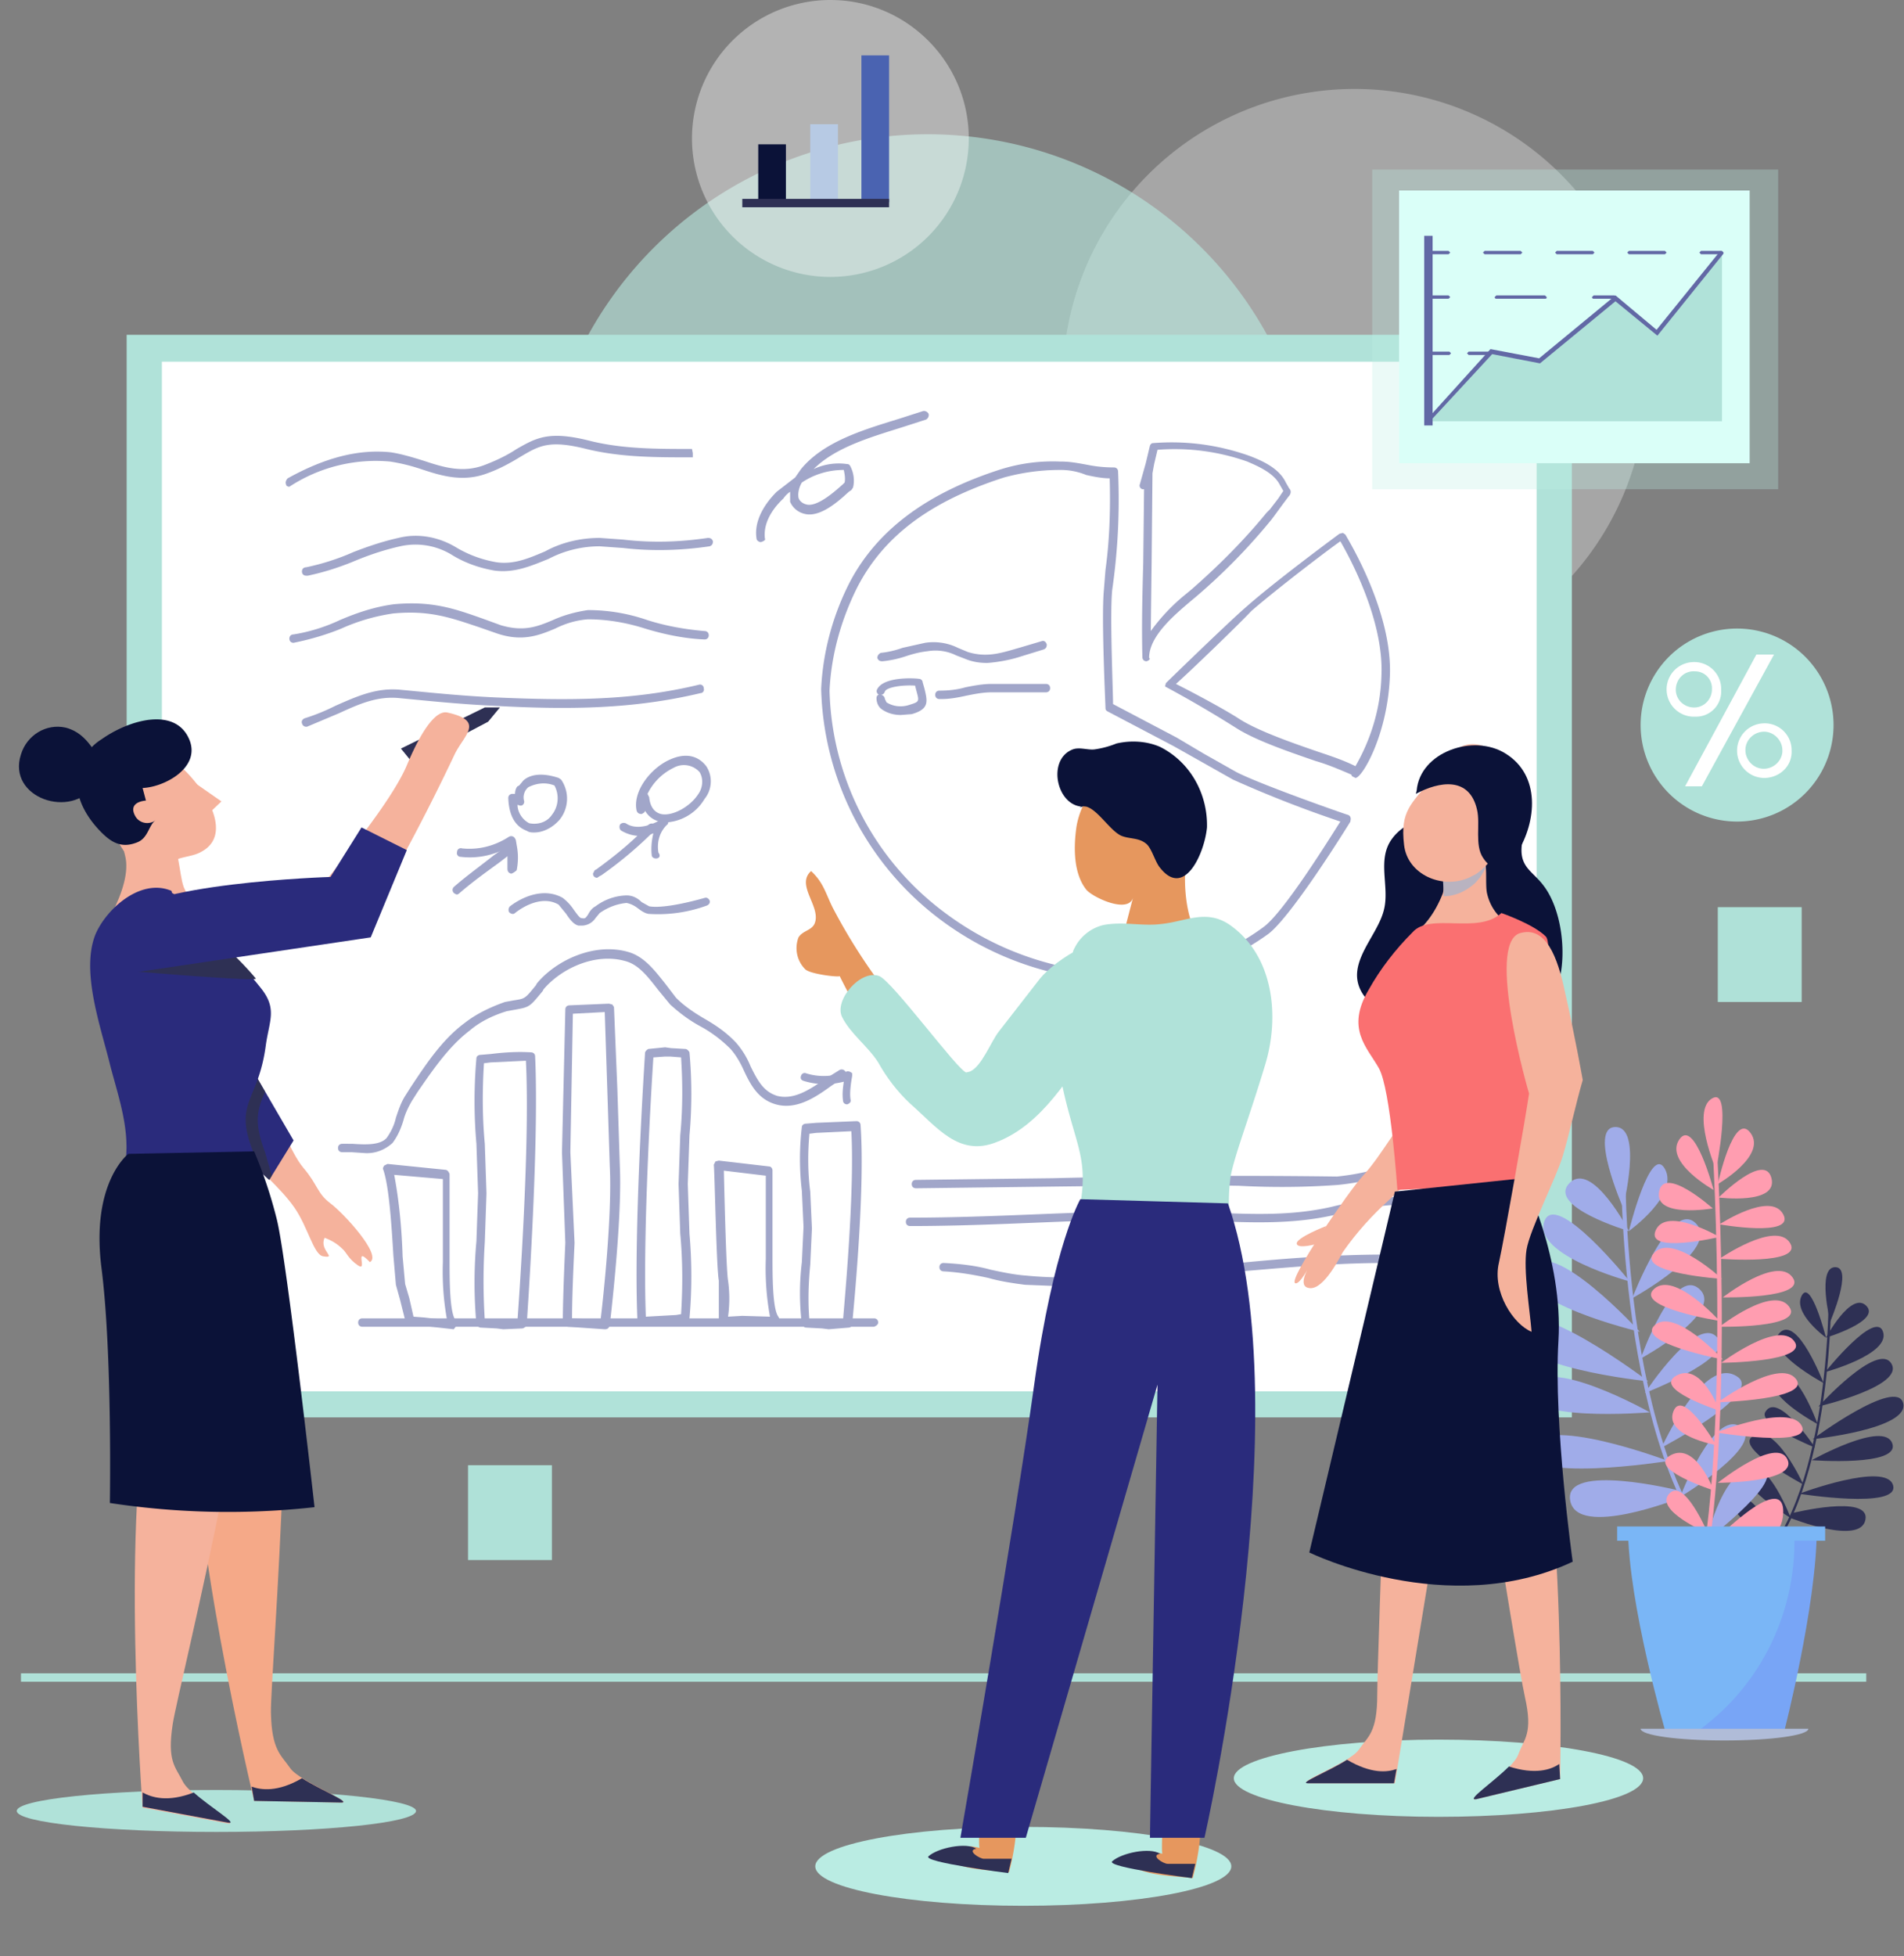 <?xml version="1.0" encoding="UTF-8"?> <svg xmlns="http://www.w3.org/2000/svg" id="Layer_1" viewBox="0 0 227 233.1"><rect x="0" y="0" width="227" height="233.1" fill="#808080" stroke="none"/><style>.st0{fill:#afe1d8}.st2{fill:#fff}.st4{fill:#baece3}.st5{fill:#b0e2d9}.st6{fill:#2e3054}.st7{fill:#a0ace9}.st8{fill:#ff9db0}.st9{fill:#7ab6f6}.st12{fill:#0b1238}.st13{fill:#a1a6c9}.st16{fill:#6268a5}.st21{fill:#f5b29c}.st23{fill:#2a2b7c}.st25{fill:#e6975e}</style><g id="bd31ed5e-4251-4295-b695-f0193ed7a600"><path class="st0" d="M2.5 199.4h220v1H2.5zM55.8 174.6h10v11.3h-10zM204.8 108.1h10v11.3h-10z"></path></g><g id="c64ac63b-6aa1-4a6d-8f10-ab551fb33e29"><path class="st2" d="M196.3 45.4a34.8 34.8 0 1 1-34.8-34.8 34.8 34.8 0 0 1 34.8 34.8z" opacity=".3"></path><path class="st4" d="M156.8 62.1A46.2 46.2 0 1 1 110.6 16a46.2 46.2 0 0 1 46.2 46.1z" opacity=".6"></path><path class="st4" d="M195.9 211.9c0 2.6-10.9 4.6-24.4 4.6s-24.4-2.1-24.4-4.6 10.9-4.6 24.4-4.6 24.4 2 24.4 4.6z"></path><path class="st5" d="M49.6 215.8c0 1.4-10.7 2.5-23.8 2.5S2 217.2 2 215.8s10.7-2.5 23.8-2.5 23.8 1.2 23.8 2.5zM15.1 39.9h172.3v129H15.1z"></path><path class="st2" d="M19.3 43.1h163.9v122.7H19.3z"></path><path class="st6" d="M207.7 188.2c10.6-6.5 10.6-32.8 10.6-33h-.3c0 .3 0 26.3-10.4 32.7l.1.3z"></path><path class="st6" d="M211.4 184.2c0 .1-1.3-6.1-4.2-5.7s4.2 5.8 4.2 5.8v-.1zM213.5 180.9s-2.7-7.1-4.9-5.7 4.9 5.7 4.9 5.7zM215 176.9s-3.5-7.7-6.1-5.7c-2 1.4 6.1 5.7 6.1 5.7zM216.7 169.7s-2.7-7.5-4.8-5.6 4.8 5.6 4.8 5.6zM216.4 172.5s-4.4-6.7-5.9-4.3c-1.1 1.5 5.9 4.3 5.9 4.3zM217.4 164.8s-3.1-8.1-5.2-6 5.2 6 5.2 6zM217.7 159.4s-1.8-7.1-2.9-5 2.9 5 2.9 5zM218.2 157.5s2.8-6.5.6-6.5-.6 6.5-.6 6.5zM217.7 159.4s6.6-2 4.8-3.8-4.8 3.8-4.8 3.8zM217.6 163.5s7.8-2.1 6.9-4.8-6.9 4.8-6.9 4.8zM216.8 167.6s10.3-2.4 8.7-5.1-8.7 5.1-8.7 5.1zM216.1 171.5s11.6-1.2 10.8-4.3-10.8 4.3-10.8 4.3zM214.5 178s10.4-3.9 11.2-1-11.2 1-11.2 1zM216 174s8.6-4.8 9.6-2-9.6 2-9.6 2z"></path><path class="st6" d="M213.7 180.3s9.3-2.3 8.7.8-8.9-.2-8.9-.2l.2-.6z"></path><path class="st7" d="M208.9 189.2c-15.6-9.6-15.6-48.4-15.6-48.8h.5c0 .4-.1 38.9 15.4 48.3l-.3.5z"></path><path class="st7" d="M203.5 183.3c0 .2 2-9.1 6.2-8.4s-6.2 8.6-6.2 8.6v-.2zM200.3 178.4s4-10.5 7.2-8.4-7.2 8.4-7.2 8.4zM198.1 172.5s5.1-11.3 9.1-8.4c2.9 2.1-9.1 8.4-9.1 8.4zM195.6 161.9s3.9-11.1 7-8.3-7 8.3-7 8.3zM196.1 166s6.5-9.9 8.8-6.4c1.5 2.4-8.8 6.4-8.8 6.4zM194.6 154.7s4.6-12 7.6-8.9-7.6 8.9-7.6 8.9zM194.2 146.7s2.6-10.5 4.3-7.4-4.3 7.4-4.3 7.4zM193.5 143.9s-4.2-9.6-.9-9.6.9 9.6.9 9.6zM194.2 146.7s-9.8-2.9-7.1-5.7 7.1 5.7 7.1 5.7zM194.3 152.7s-11.5-3.1-10.2-7.1 10.2 7.1 10.2 7.1zM195.5 158.7s-15.2-3.6-12.9-7.6 12.9 7.6 12.9 7.6zM196.5 164.6s-17.2-1.7-15.9-6.4 15.9 6.4 15.9 6.4zM198.9 174.1s-15.3-5.8-16.5-1.5 16.5 1.5 16.5 1.5zM196.7 168.3s-12.6-7.1-14.2-2.9 14.2 2.9 14.2 2.9zM200.1 177.6s-13.7-3.4-12.9 1.2 13.1-.3 13.1-.3l-.2-.9z"></path><path class="st8" d="M201.6 194.1l-.5-.2c5.6-16.4 3.1-57.8 3-58.2h.5c.1.4 2.7 41.9-3 58.4z"></path><path class="st8" d="M203.6 184.4s9.2-9.6 9-4.1-9 4.1-9 4.1zM204.6 139.4s-3-7-.5-8.5.5 8.5.5 8.5zM204.8 141.1s1.9-8.8 3.9-6.1-3.9 6.1-3.9 6.1zM204.9 142.7s5.5-5.5 6.3-2.3-6.3 2.3-6.3 2.3zM205 145.9s6.1-4 7.6-1.2-7.6 1.2-7.6 1.2zM205 150s6.7-4.6 8.4-1.9-8.4 1.9-8.4 1.9zM205.4 154.6s6.4-5 8.3-2.4-8.3 2.4-8.3 2.4zM205 158.1s6.4-5 8.3-2.4-8.3 2.4-8.3 2.4zM205.2 162.4s6.8-5.1 8.7-2.6-8.7 2.6-8.7 2.6zM204.3 141.8s-2.3-8.7-4.1-6 4.1 6 4.1 6zM204.2 144s-5.8-5.2-6.4-2 6.4 2 6.4 2zM205 147.4s-6.3-3.7-7.6-.8 7.6.8 7.6.8zM205 157.4s-5.4-6-7.8-3.8 7.8 3.8 7.8 3.8z"></path><path class="st8" d="M205.3 152.4s-5.9-5.5-8.1-3.1 8.1 3.1 8.1 3.1zM205.4 162s-5.7-6.2-8.1-4.1 8.1 4.1 8.1 4.1zM204.8 167.1s7.3-5.3 9.3-2.8-9.3 2.8-9.3 2.8zM204.6 170.7s8.8-3.5 10.2-.8-10.2.8-10.2.8zM204.8 176.7s7-5.6 8.3-2.8-8.3 2.8-8.3 2.8zM203.6 182.7s-2.8-6.7-4.6-4.7 4.6 4.7 4.6 4.7zM204.3 177.6s-2.1-5.8-5.1-4.2 5.1 4.2 5.1 4.2zM205 168.1s-2.1-5.8-5.1-4.2 5.1 4.2 5.1 4.2zM204.6 172.2s-4-6.9-5.1-4 5.1 4 5.1 4z"></path><path class="st9" d="M194.1 182.1c0 8.9 4.5 24.4 4.5 24.4l14-.2s3.9-15.1 3.9-24.2h-22.4z"></path><path d="M202.1 206.5l10.6-.1s3.9-15.1 3.9-24.2h-2.7c.5 9.6-3.9 18.8-11.8 24.3z" fill="#78a5f6"></path><path class="st9" d="M192.8 181.9h24.8v1.7h-24.8z"></path><path d="M195.6 206c0 .8 4.5 1.4 10 1.4s10-.6 10-1.4h-20z" fill="#b0bcd8"></path><path class="st12" d="M182.4 95.1c.2 2.3-.9 3.9-1 6-.1 2.3 1.4 2.8 2.6 4.4 2.1 2.7 2.8 7.8 1.9 11.3a11 11 0 0 1-7.5 8.3c-3.6 1-6.9-1.1-10-2.7-.6-.3-1.1-.7-1.6-1.2-2.5-.5-5.2-2.5-5-5.3.2-2.6 2.6-5 3.2-7.5.7-2.8-.9-6 1-8.5 1.7-2.3 5.4-3 7.5-4.7l8.9-.1z"></path><path class="st13" d="M133.6 116.9a36.6 36.6 0 0 1-21.6-7.4 35.5 35.5 0 0 1-14.1-27.4c.2-4.4 1.4-8.8 3.4-12.7 3.3-6.3 9.3-10.7 18.1-13.5 2.3-.7 4.6-1 7-.9h.1c1.1 0 2.1.2 3.2.4 1 .2 2 .3 3.1.3.3 0 .5.2.5.5a75 75 0 0 1-.7 14.1c-.3 3 .1 11.9.1 13.6l7.6 4 3.2 1.9 3.9 2.2c2.9 1.5 13.2 5.1 13.3 5.1.3.1.4.4.3.7v.1c-.3.5-7 11.3-9.8 13.4a29.5 29.5 0 0 1-17.6 5.6zM126.5 56h-.1c-2.3 0-4.5.3-6.7.9-8.7 2.8-14.3 6.9-17.5 13.1-1.9 3.8-3.1 8-3.3 12.3a34 34 0 0 0 13.8 26.5 36.2 36.2 0 0 0 21 7.2c6.1 0 12-1.9 16.9-5.5 2.4-1.7 7.8-10.4 9.2-12.6a140 140 0 0 1-12.8-5l-3.9-2.2-3.2-1.8-7.8-4.1c-.2-.1-.3-.2-.3-.4 0-.4-.5-10.6-.2-14l.2-2.5c.5-3.6.6-7.3.5-10.9-.9 0-1.9-.2-2.8-.4a8 8 0 0 0-3-.6z"></path><path class="st13" d="M136.7 78.8c-.3 0-.5-.2-.5-.5-.1-3.8 0-7.6.1-11.2l.1-8.8h-.2c-.3-.1-.4-.4-.3-.6l.7-2.5.5-2.1c.1-.2.2-.3.4-.3 3.9-.3 7.7.2 11.4 1.5 1.6.6 3.6 1.5 4.4 3.2l.4.7c.3.3.2.7-.1 1l-.6.8-1.1 1.5-.3.4a71 71 0 0 1-9 9.2l-.6.5c-2 1.7-5 4.2-5 6.8.2.1 0 .3-.3.4 0-.1 0-.1 0 0zm.7-22.4v.1l-.1 10.5-.1 8.2a23 23 0 0 1 4.3-4.5l.6-.5c3.2-2.8 6.2-5.8 8.9-9.1l.4-.4 1-1.3.6-.9-.4-.7c-.7-1.4-2.5-2.2-3.9-2.8a26 26 0 0 0-10.7-1.4l-.4 1.7-.2 1.1zM161.6 92.7l-.4-.2-.1-.2c-1.4-.6-2.8-1.2-4.2-1.6-3.2-1.1-7.3-2.5-9.6-4a140.1 140.1 0 0 0-8.4-4.9l.1-.4c.1-.1 7.5-7.3 9.6-9.1 3.5-3.1 11.1-8.7 11.1-8.7l.4-.1.3.2c.2.4 5.7 9.2 5.3 17-.3 6.9-3.3 12-4.1 12zm-21.4-11.2c1.6.8 5.6 2.9 7.6 4.2 2.2 1.4 6.2 2.8 9.4 3.9 1.5.5 3 1 4.4 1.7 1.9-3.3 3-7 3.1-10.8.3-6.6-3.8-14.1-4.9-16-1.7 1.2-7.6 5.7-10.6 8.3-1.6 1.7-7.2 7.1-9 8.7zM54.1 158.4l-3.6-.4-1.7-.2c-.3 0-.5-.2-.5-.5l-.6-2.4-.5-1.8-.3-3.5c-.2-3.3-.5-8.2-1.2-10.2-.1-.2 0-.3.1-.5l.4-.2 6.9.7c.2 0 .4.2.5.5v4.1 6.2c0 2.2 0 6.2.7 7.1.2.2.3.5.1.7l-.3.4zm-4.8-1.5l1.3.1 2.7.3a32 32 0 0 1-.5-6.9v-6.3-3.6L47 140c.6 3.2.9 6.5 1 9.7l.3 3.3.5 1.7.5 2.2zM92.6 157.9c-1.4-.1-2.7-.2-4.1-.1h-2.3a.8.8 0 0 1-.4-.2l-.1-.4v-4.6c-.3-1.6-.5-13.3-.6-13.8l.2-.4.4-.1 6 .7c.2 0 .4.2.4.5v4.1 6.2c0 2.2 0 6.2.7 7.1l.2.4c.1.3-.1.6-.4.6zm-4.1-1.1l3.3.1a32 32 0 0 1-.5-6.9v-6.3-3.6l-5-.6c.1 4.4.3 12 .5 13.1.2 1.4.2 2.9 0 4.3l1.7-.1zM60 158.4l-.8-.1-1.9-.1c-.2 0-.4-.2-.5-.4-.3-3.3-.3-6.6 0-9.9l.2-5.7-.2-5.9a58 58 0 0 1 0-10.2c0-.2.2-.4.5-.4l1.2-.1c1.6-.2 3.2-.3 4.8-.2.3 0 .5.2.5.5.5 10.9-1 31.7-1 31.9 0 .2-.2.4-.5.5l-2.3.1zm-2.2-1.1l1.5.1h.7l1.7-.1c.2-2.9 1.5-20.9 1-30.9l-4.2.2-.8.1c-.2 3.2-.2 6.4.1 9.6l.2 5.9-.2 5.8c-.2 3.1-.2 6.2 0 9.3zM98.8 158.4l-.8-.1-1.9-.1c-.2 0-.4-.2-.5-.4-.3-2.5-.3-4.9 0-7.4l.2-4.2-.2-4.3c-.3-2.5-.3-5.1 0-7.6 0-.2.2-.4.5-.4l1.2-.1 4.8-.2c.3 0 .5.2.5.5.6 8.1-1 23.5-1 23.7 0 .2-.2.4-.4.4l-2.4.2zm-2.3-1.1l1.6.1.7.1 1.7-.1c.2-2.5 1.4-15.3 1-22.6l-4.2.2-.8.1c-.2 2.3-.2 4.6.1 6.9l.2 4.4-.2 4.3c-.2 2.1-.3 4.3-.1 6.6zM77.3 157.9h-.8c-.3 0-.5-.2-.5-.5-.5-10.9.9-31.7.9-31.9 0-.2.2-.4.4-.5l2-.2.7.1 1.7.1c.2 0 .4.2.5.4.3 3.3.3 6.6 0 9.9l-.2 5.8.2 5.9c.3 3.4.3 6.8 0 10.1 0 .2-.2.4-.4.4l-1 .1-3.5.3zm-.3-1l3.6-.2.6-.1c.2-3.2.2-6.4-.1-9.6l-.2-5.9.2-5.8c.3-3.1.3-6.2.1-9.3l-1.3-.1h-.6l-1.4.1c-.2 2.9-1.3 20.9-.9 30.9zM72.1 158.4l-4.4-.3-.4-.1-.2-.4c0-3.2.3-9.5.3-9.5l-.4-10.8.4-17c0-.3.2-.5.5-.5l4.7-.2.4.1.2.3.4 9.7.3 9.3c.3 6.5-1.2 18.8-1.2 18.9-.1.4-.3.5-.6.5zm-3.9-1.3l3.4.2c.3-2.4 1.4-12.6 1.1-18.3l-.3-9.3-.3-9.1-3.8.2-.3 16.5.5 10.8c0 .2-.3 5.8-.3 9z"></path><path class="st13" d="M104.2 158.1h-61c-.3 0-.5-.2-.5-.5s.2-.5.5-.5h61c.3 0 .5.2.5.5 0 .2-.2.4-.5.5zM43.4 137.4l-1.5-.1h-1.1c-.3 0-.5-.2-.5-.5s.2-.5.5-.5H42c1.5.1 3.3.2 4.1-.7.5-.7.9-1.5 1.1-2.4.3-.9.6-1.8 1.1-2.6l.7-1.1c1.8-2.7 3.7-5.6 6.4-7.6 1.4-1.1 3.1-1.9 4.8-2.5l1.1-.2c1.3-.2 1.3-.2 2.6-1.8l.1-.2c2.3-2.8 7-5 11.1-3.7 1.8.6 3 2.2 4.2 3.7l1.3 1.7c1 1 2.2 1.8 3.4 2.5 1.4.8 2.7 1.7 3.8 2.9a10 10 0 0 1 1.7 2.8c.8 1.6 1.5 3 3.2 3.5 2.1.5 4-.9 5.8-2.1l1.6-1c.2-.1.5-.1.7.2.1.2.1.5-.2.7l-1.5 1c-1.8 1.3-4.1 2.9-6.6 2.2-2.1-.6-3-2.3-3.8-4-.4-.9-.9-1.8-1.6-2.6-1.1-1.1-2.3-2-3.6-2.7-1.3-.7-2.5-1.6-3.6-2.6l-1.4-1.7c-1.1-1.4-2.2-2.9-3.7-3.4-3.7-1.2-7.9.8-10 3.3l-.1.2c-1.5 1.8-1.5 1.9-3.2 2.2l-1.1.2c-1.6.5-3.1 1.2-4.4 2.3-2.5 1.9-4.4 4.7-6.2 7.3l-.7 1.1c-.4.7-.8 1.5-1 2.3-.3 1-.7 1.9-1.3 2.7-1 .9-2.2 1.3-3.4 1.2z"></path><path class="st13" d="M101 131.6c-.3 0-.5-.2-.5-.5-.1-.8 0-1.5.1-2.2-1.6.4-3.2.4-4.8-.1-.3-.1-.4-.3-.3-.6.1-.3.4-.4.6-.3 1.6.5 3.3.4 4.8-.2.2-.1.5 0 .7.2v.3l-.1.6c-.1.7-.2 1.5-.1 2.2.1.3-.1.5-.4.6zM35 76.6c-.3 0-.5-.2-.5-.5s.2-.5.5-.5c1.9-.3 3.8-.9 5.5-1.7 2.1-.9 4.2-1.6 6.5-1.9 4.5-.4 7.1.5 10.5 1.7l2.2.8c2.7.8 4.3.2 6.2-.6 1.3-.6 2.8-1 4.2-1.2 2.4 0 4.8.4 7.1 1.2 2.2.7 4.5 1.1 6.8 1.3.3 0 .5.2.5.5s-.2.5-.5.5c-2.4-.1-4.8-.6-7.1-1.3-2.2-.7-4.5-1.1-6.8-1.1-1.4.1-2.7.5-3.9 1.1-1.9.8-3.9 1.6-6.9.6l-2.3-.8c-3.3-1.1-5.8-2-10.1-1.6-2.1.3-4.2.9-6.2 1.8-1.7.7-3.7 1.3-5.7 1.7zM34.5 58c-.2 0-.4-.1-.4-.3-.1-.2 0-.5.2-.7 4.5-2.5 8.5-3.5 12.3-3.1 1.3.2 2.6.6 3.9 1 2.4.8 4.7 1.5 7.3.5 1.3-.5 2.6-1.1 3.8-1.9 2.3-1.3 3.8-2.2 8.6-1 3.9 1 8 1 12.2 1h.1l.1.5v.5h-.1c-4.4 0-8.5 0-12.6-1-4.4-1.1-5.6-.4-7.8.9-1.3.8-2.6 1.5-4 2-2.9 1.1-5.5.3-7.9-.5-1.2-.4-2.4-.7-3.7-.9a18.8 18.8 0 0 0-12 3zM36.5 68.6c-.3 0-.5-.2-.5-.5s.2-.5.5-.5c1.9-.4 3.8-1 5.6-1.8 1.8-.7 3.6-1.3 5.4-1.7 2.4-.6 4.9-.1 7 1.2a14 14 0 0 0 4.7 1.7c2.1.3 3.9-.5 5.8-1.3 2-1.1 4.3-1.6 6.5-1.6l2.8.2c3.4.4 6.7.3 10.1-.2.3 0 .5.1.6.4 0 .3-.1.5-.4.6-3.4.5-6.9.6-10.3.2l-2.8-.2c-2.1 0-4.2.5-6.1 1.5-2 .8-4 1.7-6.4 1.4-1.8-.3-3.5-.9-5-1.8a8.3 8.3 0 0 0-6.3-1.1c-1.8.4-3.6 1-5.3 1.7-1.9.8-3.8 1.4-5.7 1.8h-.2zM36.5 86.6c-.2 0-.4-.1-.5-.4-.1-.3.1-.5.3-.6 1.3-.4 2.5-.9 3.7-1.5 2.5-1.1 4.9-2.2 7.8-1.9 3.2.3 6.9.7 11.1.9 9 .4 16.5.4 24.4-1.5.3-.1.6.1.6.4.1.3-.1.6-.4.6-8 1.9-15.6 2-24.7 1.5-4.2-.2-7.9-.6-11.1-.9-2.7-.3-4.9.7-7.3 1.8l-3.8 1.6h-.1zM63.7 99.2c-.3 0-.6 0-.9-.2-.8-.3-2.1-1.1-2.2-3.9 0-.3.2-.5.5-.5h.3c0-.3.1-.7.3-.9l.2-.1.5-.6c.9-.8 2.4-.9 4.2-.3l.3.2a4 4 0 0 1-.2 4.8c-.8.9-1.9 1.5-3 1.5zm-2-3.3c0 .9.6 1.8 1.4 2.2 1 .2 2.1-.1 2.7-1 .8-1 .9-2.4.3-3.5-1-.4-2.1-.3-3.1.2-.5.4-.7 1.1-.5 1.7 0 .3-.2.5-.4.5H62l-.3-.1zM79.4 98l-.8-.1c-.7-.2-1.3-.6-1.7-1.3 0 .2-.2.3-.4.4-.3 0-.5-.1-.6-.4-.5-2.3 1.7-5.1 4-6.1 1.8-.8 3.3-.5 4.3.8.8 1.2.7 2.8-.2 3.9a5.7 5.7 0 0 1-4.6 2.8zm-2.2-3.4l.2.4c.1 1.1.6 1.8 1.4 2 1.3.3 3.4-.8 4.4-2.3.6-.8.7-1.9.2-2.7a2.5 2.5 0 0 0-3.1-.5 6.7 6.7 0 0 0-3.1 3.1zM54.5 106.6a.8.8 0 0 1-.4-.2.5.5 0 0 1 0-.7c1.6-1.4 3.3-2.6 4.8-3.8l1.7-1.2c.2-.2.5-.1.7.1.2.2.1.5-.1.7l-1.7 1.3c-1.5 1.1-3.2 2.3-4.8 3.7l-.2.1z"></path><path class="st13" d="M61 104.1h-.1c-.3-.1-.4-.3-.4-.6V101a9.2 9.2 0 0 1-5.6 1.1c-.3 0-.5-.3-.4-.6 0-.3.3-.5.6-.4 2 .2 3.9-.3 5.6-1.4.2-.1.5-.1.7.2l.1.2.1.6c.2 1 .2 2 0 3a2 2 0 0 1-.6.4zM71.2 104.6c-.3 0-.5-.2-.5-.5l.2-.4.2-.1c2.2-1.6 4.3-3.3 6.2-5.3.2-.2.5-.2.7-.1.2.2.2.5.1.7a47 47 0 0 1-6.4 5.4l-.2.1-.3.2z"></path><path class="st13" d="M78.2 102.3c-.3 0-.5-.2-.5-.4-.1-.9 0-1.8.2-2.6-1.2.5-2.6.4-3.8-.3-.2-.1-.3-.4-.2-.7.1-.2.4-.3.7-.2 1.3.9 3.2.2 4.3-.5.2-.2.5-.1.7.1.1.2.1.5-.1.6-.9.9-1.2 2.1-1 3.3.3.4.1.7-.3.7.1 0 .1 0 0 0zM69.4 110.3H69c-.6-.1-1.1-.8-1.5-1.4l-.9-1.1c-1.7-1-3.8-.1-5.2 1-.2.2-.5.1-.7-.1a.6.6 0 0 1 .1-.7c1.7-1.3 4.2-2.2 6.3-1 .5.4.9.8 1.3 1.4.3.4.7 1 .9 1 .5.1.5 0 .8-.4.2-.4.5-.8.9-1a6.4 6.4 0 0 1 3.7-1.3c.7 0 1.3.3 1.8.8l.9.5c1.1.2 3.4-.1 6.6-1 .3-.1.5.1.6.3.1.3-.1.5-.3.6a17 17 0 0 1-7 1c-.5-.1-.9-.4-1.3-.7-.4-.3-.8-.5-1.3-.6-1.1.1-2.2.5-3.2 1.2l-.5.6a2 2 0 0 1-1.6.9zM90.7 64.6c-.2 0-.5-.2-.5-.4-.3-1.8.6-3.8 2.4-5.6l2.2-1.7.7-1c2.7-3.3 7.5-4.7 11.7-6l2.8-.9c.3-.1.6.1.7.3.1.3-.1.6-.3.7l-2.8.9c-3.8 1.2-8 2.4-10.6 5a7 7 0 0 1 4-.6c.2 0 .3.1.4.3.4.8.5 1.7.3 2.5l-.2.3-.3.2c-1.2 1.1-3.5 3.2-5.4 2.6-.7-.2-1.3-.7-1.6-1.4v-1.2a3 3 0 0 0-.8.8c-1.7 1.6-2.4 3.3-2.2 4.8.1.1-.1.3-.5.4zm4.9-7.1c-.3.5-.5 1.2-.4 1.8.1.4.5.7.9.8 1.3.4 3.5-1.6 4.4-2.4l.2-.2c.1-.5 0-1-.1-1.5-1.8 0-3.5.5-5 1.5zM109.2 141.6c-.3 0-.5-.2-.5-.5s.2-.5.5-.5l16.3-.2a886 886 0 0 1 33.9-.2c2-.2 3.9-.6 5.8-1.2l3.6-.9.4-.2h.9c.3 0 .5.2.5.5s-.2.5-.4.5c-1.6.3-3.2.6-4.7 1.1-2 .6-4 1-6 1.2a93 93 0 0 1-11.8.1l-5.8-.1-16.4.2-16.3.2zM108.5 146.1c-.3 0-.5-.2-.5-.5s.2-.5.5-.5c5.1 0 10.2-.2 15.1-.4 5-.2 9.9-.4 14.8-.4l6.1.2c4.9.2 9.5.4 14.3-.7 3.2-.8 6.6-1.2 9.9-1.3.3 0 .5.2.5.5s-.2.5-.5.5c-3.3 0-6.5.4-9.7 1.3-4.9 1.1-9.8.9-14.6.7l-6.1-.2c-5 0-9.9.2-14.8.4s-9.9.4-15 .4zM127.2 153.3l-5-.2c-1.5-.2-2.9-.4-4.3-.8-1.8-.4-3.6-.7-5.4-.8-.3 0-.5-.2-.5-.5s.2-.5.5-.5c1.9.1 3.8.3 5.6.8 1.4.3 2.8.6 4.2.7 6 .6 12.4-.1 18.5-.8l4.8-.5 1.1-.1c6-.6 12.2-1.1 18.4-1.1.3 0 .5.2.5.5s-.2.5-.5.5c-6.2 0-12.3.6-18.3 1.1l-1.1.1a78 78 0 0 0-4.8.5c-4.5.7-9.1 1-13.7 1.1zM117.7 79c-.8 0-1.6-.1-2.4-.4l-1.3-.5c-1-.5-2.2-.7-3.4-.5-.9.1-1.7.3-2.6.6-.9.3-1.8.5-2.8.6-.3 0-.5-.1-.6-.4 0-.3.2-.5.4-.6a11 11 0 0 0 2.6-.6l2.7-.6c1.3-.2 2.7 0 3.9.6l1.2.5c2.3.7 4 .1 6.1-.5l2.7-.8c.3-.1.5.1.6.4 0 .3-.1.5-.4.6l-2.6.8c-1.2.4-2.7.7-4.1.8zM107.4 85.2c-.8 0-1.6-.2-2.3-.7-.4-.3-.6-.8-.6-1.3 0-.3.2-.5.5-.4h-.2c-.2-.1-.4-.4-.2-.7.8-1.5 4.5-1.3 5-1.2.2 0 .4.2.4.4l.2.7c.4 1.6.6 2.5-1.5 3.1l-1.3.1zm-2.4-2.4c.3 0 .5.3.5.5l.2.4c.8.5 1.8.6 2.7.3 1.3-.4 1.2-.4.8-1.9l-.1-.4c-1.6-.1-3.4.2-3.6.7-.1.3-.3.4-.5.4zM112.3 83.3h-.3c-.3 0-.5-.2-.5-.5s.2-.5.5-.5c1 0 2.1-.1 3.1-.4 1-.2 2.1-.4 3.1-.4h6.5c.3 0 .5.2.5.5s-.2.5-.5.5h-6.5c-1 0-2 .2-3 .4-.9.2-1.9.4-2.9.4z"></path><path opacity=".3" fill="#baece3" d="M163.6 20.2H212v38.1h-48.4z"></path><path fill="#dafff8" d="M166.8 22.7h41.8v32.5h-41.8z"></path><path class="st5" d="M205.3 50.2V30.1l-7.7 9.6-5-4.1-9.1 7.4-5.7-1.1-7.6 8.3z"></path><path class="st16" d="M170.4 50.3l-.3-.3 7.6-8.4 5.8 1.1 9.1-7.5 4.9 4.1 7.6-9.4.4.3-7.9 9.8-5-4.1-9 7.4-5.7-1.1zM172.7 30.3h-2.5l-.2-.2.2-.2h2.5l.2.2-.2.2zM198.5 30.3h-4.3l-.2-.2.2-.2h4.3l.2.2-.2.2zm-8.6 0h-4.3l-.2-.2.2-.2h4.3l.2.2-.2.2zm-8.6 0H177l-.2-.2.2-.2h4.3l.2.2-.2.2z"></path><path class="st16" d="M205.3 30.3h-2.5l-.2-.2.2-.2h2.5l.2.2-.2.2zM172.7 35.6h-2.5l-.2-.2.2-.2h2.5l.2.2-.2.2zM184.2 35.6h-5.8a.2.2 0 0 1-.2-.2l.2-.2h5.8l.2.2c0 .1 0 .2-.2.2zM192.5 35.6H190a.2.2 0 0 1-.2-.2l.2-.2h2.5l.2.2c.1.1-.1.2-.2.2zM172.8 42.3h-2.5l-.2-.2.2-.2h2.5l.2.2-.2.2zM177.6 42.3h-2.5l-.2-.2.2-.2h2.5l.2.2c0 .1 0 .2-.2.2z"></path><path class="st16" d="M169.8 28.1h1v22.6h-1z"></path><path class="st2" d="M115.5 16.5A16.5 16.5 0 1 1 99 0c9.1 0 16.5 7.4 16.5 16.5z" opacity=".4"></path><path fill="#4a63b1" d="M102.7 6.6h3.3v17.5h-3.3z"></path><path fill="#b7cae4" d="M96.6 14.8h3.3v9.3h-3.3z"></path><path class="st12" d="M90.4 17.2h3.3v6.9h-3.3z"></path><path class="st6" d="M88.5 23.7H106v1H88.5z"></path><path d="M23.3 165.1c-1.4 14.6 7 49.5 7 49.5l10.4.2c1.6 0-5-2.5-6.1-4.1s-2.2-2.1-2.3-6.6 4.1-52-.5-60.4-10.8-7.6-12-1 5 7.8 3.5 22.4z" fill="#f5a988"></path><path class="st6" d="M36 211.9c-2.9 1.7-4.9 1.4-6 1l.3 1.7 10.4.2c1.2 0-2.5-1.5-4.7-2.9z"></path><path class="st5" d="M218.6 86.4a11.5 11.5 0 1 1-23 0 11.5 11.5 0 0 1 23 0z"></path><path class="st2" d="M202.1 85.4a3.2 3.2 0 1 1-.3-6.5 3.2 3.2 0 0 1 3.4 3.1v.2a3 3 0 0 1-3.1 3.2zm0-5.4c-1.2-.1-2.2.8-2.3 2-.1 1.2.8 2.2 2 2.3 1.2.1 2.2-.8 2.3-2v-.2a2 2 0 0 0-2-2.1zM210.5 92.7a3.2 3.2 0 1 1-.3-6.5 3.2 3.2 0 0 1 3.4 3.1v.1c.1 1.8-1.3 3.2-3.1 3.3zm0-5.5c-1.2-.1-2.3.8-2.4 2-.1 1.2.8 2.3 2 2.4 1.2.1 2.3-.8 2.4-2v-.2c0-1.1-.9-2.1-2-2.2zM209.4 78l-8.5 15.7h2l8.6-15.7z"></path><path class="st21" d="M172.2 101.8c-.6 1.1.2 3.5-.2 4.7-.6 1.5-1.4 2.9-2.6 4.1-1.3 1.1-2.4 2.2-1.5 3.5 1 1.4 8.2 4.5 9.9 3.7 2.9-1.5 5.8-5.5 1.5-8.1-1-.8-1.7-1.9-2-3.2-.3-1.2.2-4.1-.7-4.7a9 9 0 0 0-4-.2c-.1-.1-.3 0-.4.2z"></path><path d="M175.9 105.2l.6-.7.6-1c0-.5-.2-1-.5-1.3a7.8 7.8 0 0 0-4-.2l-.4.4c-.5 1 0 3.1-.1 4.4 1.4 0 2.7-.6 3.8-1.6z" fill="#b9b3c0"></path><path class="st21" d="M175.1 104.6l.8-.4c3.1-2 4.6-6.8 4.4-10.3-.1-2.3-1.8-4.9-4.3-5.2-2.7-.3-4 2.3-5.4 4.2-2.3 2.9-3.7 3.7-3.2 7.8.4 3.5 4.5 5.3 7.7 3.9z"></path><path class="st12" d="M168.8 94.6c2.8-1.5 6.4-2.1 7.3 1.9.4 1.7-.3 4.2.7 5.7 1.4 2.2 3.1 1.1 4.1-.6 2.3-3.7 2.8-9.2-1.4-11.8-3.8-2.4-10.2-.2-10.6 4.4l-.1.4z"></path><path class="st21" d="M15.5 108.8c-.4 0-4.4 3.7-4.4 3.7s4.9-6.6 3.8-10.6 2.5-3.6 5-2.2c1.5.8 1.4 4.3 2 6 .5 1.2 1.7 2.8 1.6 4.1-.2 2.8-2.5-.2-3.9-.8s-2.7-.3-4.1-.2zM18.1 165.4c-3.8 14.2-1.1 50-1.1 50l10.2 1.9c1.5.2-4.5-3.2-5.4-5s-1.9-2.4-1.2-6.9 12.4-50.6 9.2-59.7-9.4-9.2-11.7-2.9 3.8 8.4 0 22.6zM39.4 143.4c-1.6-1.2-1.5-2.2-3.2-4.2s-3-6.2-5.4-10.5c-1.3-2.2-6.3-15.8-9.8-14.2l-.5 13.5c2 2.9 4.9 5.3 7.4 8.1 3.1 3.5 5.6 5.5 7.2 7.8s2.3 5.6 3.4 5.8c1.8.3-.5-.7.2-2.2.8.3 1.5.7 2.1 1.3.5.4.7 1.2 1.9 2s-.6-2.5 1.4-.4c1.5-.8-3.1-5.8-4.7-7z"></path><path class="st23" d="M35 135.9l-2.9 4.7-13-11.9 8.5-5.5z"></path><path class="st6" d="M23.1 213.6c-3.1 1.2-5 .6-6.1 0v1.7l10.2 1.9c1.3.2-2.1-1.8-4.1-3.6zM27.6 123.2l-8.5 5.5 13 11.9.3-.5-.8-2.8c-1.4-3.7-.9-5.1 0-7.2l-4-6.9z"></path><path class="st23" d="M20.3 106.1c-3.6-1.4-7.6 2.2-8.9 5.2-1.8 4.4.6 11 1.7 15.5 1 3.9 2.5 7.9 1.8 12.1-.3 2.2-1.7 3-2.3 5.2-.8 2.9 1.1 3.8 3.8 3.5 4.8-.6 6.6-.4 11.3-1.2 1.5-.2 1.8 1.6 3.1.9 1.9-1.1.2-8-.6-10-2.4-6.1.6-5.9 1.5-12.8.4-2.8 1.3-4.2-.4-6.5a45.7 45.7 0 0 0-5.6-6c-1.5-1.4-3.5-4.7-5.2-5.6 0-.2-.1-.3-.2-.3z"></path><path class="st6" d="M59.6 84.3L58.2 86l-9.1 4.8-1.3-1.6 10-4.9z"></path><path class="st21" d="M15.1 111.5c1.1 3.6 3 2.6 8.4 2.3s18.2-2 19.4-2.7a251 251 0 0 0 11.3-21.2c1.1-2.3 3.7-4-.9-5-1.1-.2-2.7 1.3-4.8 6.3s-10.4 14.6-10.4 14.6c-4.3.5-8.5.8-12.8.9-4.5-.1-10.9 2.5-10.2 4.8zM16.9 103.9c-2.7-2.4-5.2-7.3-4.6-11s3-4.7 6.5-3.4 10.1 9.4 5.2 12c-1.2.7-2.8.5-3.9 1.5l-3.2.9z"></path><path class="st12" d="M12.1 88.1c3.4-2.4 8.9-3.9 10.5.1 1.3 3.3-3 5.6-5.6 5.7l.4 1.5s-2.2.1-1.3 1.8c.4.8 1.4 1.1 2.2.7l.3-.2c-.9.6-.9 2.2-2.3 2.7-1.8.7-3 0-4.2-1.2-2.1-2.1-3.7-5.1-2.5-8a6 6 0 0 1 2.5-3.1z"></path><path class="st21" d="M23.1 93.2l3.3 2.3-1.9 1.8z"></path><path class="st12" d="M11.3 93.5C8.6 97.7.8 95.1 2.5 89.9c.7-2.3 3-3.7 5.3-3.2 2.8.7 3.6 3.4 5.3 5.5l-1.8 1.3z"></path><path class="st6" d="M16.6 115.8s14.2 1.2 13.9.8a36.6 36.6 0 0 0-4.4-4.4l-10.6 3 1.1.6z"></path><path class="st23" d="M43.1 98.6l5.4 2.7-4.3 10.4-27.6 4.1s-5.4-1.6-2.7-6.1 25.5-5.2 25.5-5.2l3.7-5.9z"></path><path class="st12" d="M15.3 137.5s-4.5 3.4-3.2 13.6 1 28 1 28a93.6 93.6 0 0 0 24.4.5s-3.3-29.5-4.5-34.3a55 55 0 0 0-2.7-8.1l-15 .3z"></path><path class="st21" d="M182.3 162.4c4.5 13.9 3.7 49.6 3.7 49.6l-10 2.4c-1.5.3 4.3-3.4 5-5.3s1.8-2.5.8-6.9-9-55.1-9-55.1l9.9-.7c.1 0-4.9 2.2-.4 16z"></path><path class="st6" d="M179.9 210.5c3.1 1 5 .4 6-.3l.1 1.8-10 2.4c-1.3.2 2-2 3.9-3.9z"></path><path class="st21" d="M174.4 163.1l-8.1 49.4H156c-1.6-.1 4.9-2.4 6-4s2.2-2 2.2-6.6 2-57 2-57l9.2-.5-1 18.7z"></path><path class="st6" d="M160.6 209.7c2.9 1.7 4.8 1.5 5.9 1.1l-.3 1.7h-10.3c-1.1 0 2.5-1.4 4.7-2.8z"></path><path class="st21" d="M170.5 130.5c1.5-.7 3.4-.8 4.6.4 2.3 2.4-1.1 4.1-2.7 5.6l-6.7 6.4c-2.1 1.9-4 4-5.6 6.3-.3.5-2.2 4.4-3.9 4.3s-.1-2.6-.1-2.6-1.2 2.3-1.7 2c-.8-.5 6.5-11.1 8.1-12.8 2.4-2.6 4.1-6.3 6.7-8.6.3-.5.8-.8 1.3-1z"></path><path class="st21" d="M158.1 146.1s-3.6 1.4-3.5 2.1 2.5 0 2.5 0l1-2.1z"></path><path d="M179 108.8s3.8 1.3 5.3 2.8-2.3 29.5-2.3 29.5l-15.4.7s-.8-12-2.2-14.5-4-4.7-1.2-9.4c1.4-2.5 3.2-4.8 5.2-6.8 2.1-2.4 7.8.3 10.6-2.3z" fill="#fa7071"></path><path class="st12" d="M166.3 142l-10.2 43s16.5 8.1 31.4 1.1c0 0-2.3-16.4-1.7-26.3s-4.2-19.4-4.2-19.4l-15.3 1.6z"></path><path class="st21" d="M181.2 111.2c3.1-.9 4.5 2.8 5.4 7.1 1.1 4.8 2.1 10.4 2.1 10.4-.8 2.7-1.6 6.5-2.4 9.1-.7 2.4-3.9 8.7-4.3 11.1s.4 7.3.6 9.8c-2.2-.9-4.7-4.8-3.9-8.2.7-3.2 3.2-17.4 3.6-20.2 0 .1-5.2-17.8-1.1-19.1z"></path><path class="st4" d="M146.8 222.4c0 2.6-11.1 4.7-24.8 4.7s-24.8-2.1-24.8-4.7 11.1-4.7 24.8-4.7 24.8 2.1 24.8 4.7z"></path><path class="st25" d="M142.2 223.8c-2.4-.3-6.8-.2-8.3-2.4a7 7 0 0 1 4.7-.5c-.2-.1.1-4.9.1-5.4l-.4-6.1c-.4-4.2 7.5 1 3.9 14.4z"></path><path class="st6" d="M142.5 222.1h-3.3c-.5 0-2.1-1-.9-1.2-1.2-.8-4.6-.1-5.7.9-.8.7 9.5 2 9.5 2l.4-1.7z"></path><path class="st25" d="M120.3 223.1c-2.4-.3-6.8-.2-8.2-2.4a7 7 0 0 1 4.7-.5c-.2-.1.1-4.9.1-5.4l-.4-6.1c-.5-4.1 7.3 1 3.8 14.4z"></path><path class="st6" d="M120.6 221.5h-3.3c-.5 0-2.1-1-.9-1.2-1.2-.8-4.6-.1-5.7.9-.8.7 9.5 2 9.5 2l.4-1.7z"></path><path class="st25" d="M141.3 103.8s-.4 5.5 2 8.5c0 0-7 1.4-9.5-.4l1.3-5c-.5 2.1-4.9 0-5.6-.9-1.5-1.9-1.5-4.9-1.2-7.2.7-5.7 8.2-13 12.6-5.8a11 11 0 0 1 .4 10.8z"></path><path class="st5" d="M128.2 112.8c.7-1.3 2-2.3 3.5-2.6 2.4-.4 4.5.2 6.8-.1 2.9-.3 5.3-1.8 8.1.1 5.3 3.7 6 11 4.2 16.8-2 6.6-3.7 10.9-4.1 13.3a23 23 0 0 0 1.2 10.8s-15.9 5.1-21.4 2.9c-2.2-.9 2.1-9 2.4-11.1.8-5.6-1.1-7.1-2.6-15.3-.8-4.7-.7-9.7 1.6-14 0-.3.2-.6.3-.8z"></path><path class="st25" d="M105.7 125.9l.7.9c2.5 2.7 9.2 9.1 11.3 8.4s6.9-6 9.6-8.8c3-3.2 8.7-10.8 5.6-12.9s-4.1.3-8 3.8a56.5 56.5 0 0 0-6.9 7.7c-.8 1.2-1.4 2.5-1.9 3.8l-5.5-5.2a29.8 29.8 0 0 1-3.5-3.6c-3-3.7-5.6-7.6-7.8-11.8-.9-1.8-1.1-3-2.6-4.4-1.9 1.7 1.3 4.3.4 6.3-.4.8-1.4.8-1.9 1.6-.5 1.3-.2 2.8.8 3.8.6.6 4.2 1 4.1.8 1.7 3.4 3.5 6.6 5.6 9.6z"></path><path class="st5" d="M115.6 127.7l-.4.1c-.9-.1-8.9-11-10.4-11.5-2.2-.8-5.4 2.9-4.4 4.9s3.1 3.5 4.3 5.4c1 1.8 2.3 3.5 3.8 4.9 3.2 2.8 5.8 6.4 10.3 4.6 5.5-2.1 8.7-7.9 12-12.5 1.5-2.1 6-7.9 3.8-10.4-2.6-3.1-8.9 1.3-10.6 3.4l-4.9 6.3c-.9 1.1-2.1 4.3-3.5 4.8z"></path><path class="st12" d="M130 96c-3.8 1.1-5.5-5.4-2.1-6.7.8-.3 1.8.1 2.6 0a11 11 0 0 0 2.6-.7c1.7-.4 3.6-.3 5.2.4 3.6 1.8 5.7 5.6 5.6 9.6-.3 3.1-2.7 8.5-5.6 4.8-.6-.7-1-2.4-1.7-2.9-.9-.7-1.9-.5-2.9-.9-1.6-.7-3.4-4.2-5-3.4l1.3-.2z"></path><path class="st23" d="M128.8 142.9s-3.2 5.5-5.5 22.1-8.8 54-8.8 54h7.8l15.7-54-.9 54h6.5s11.5-50.7 2.8-75.6l-17.6-.5z"></path></g></svg> 